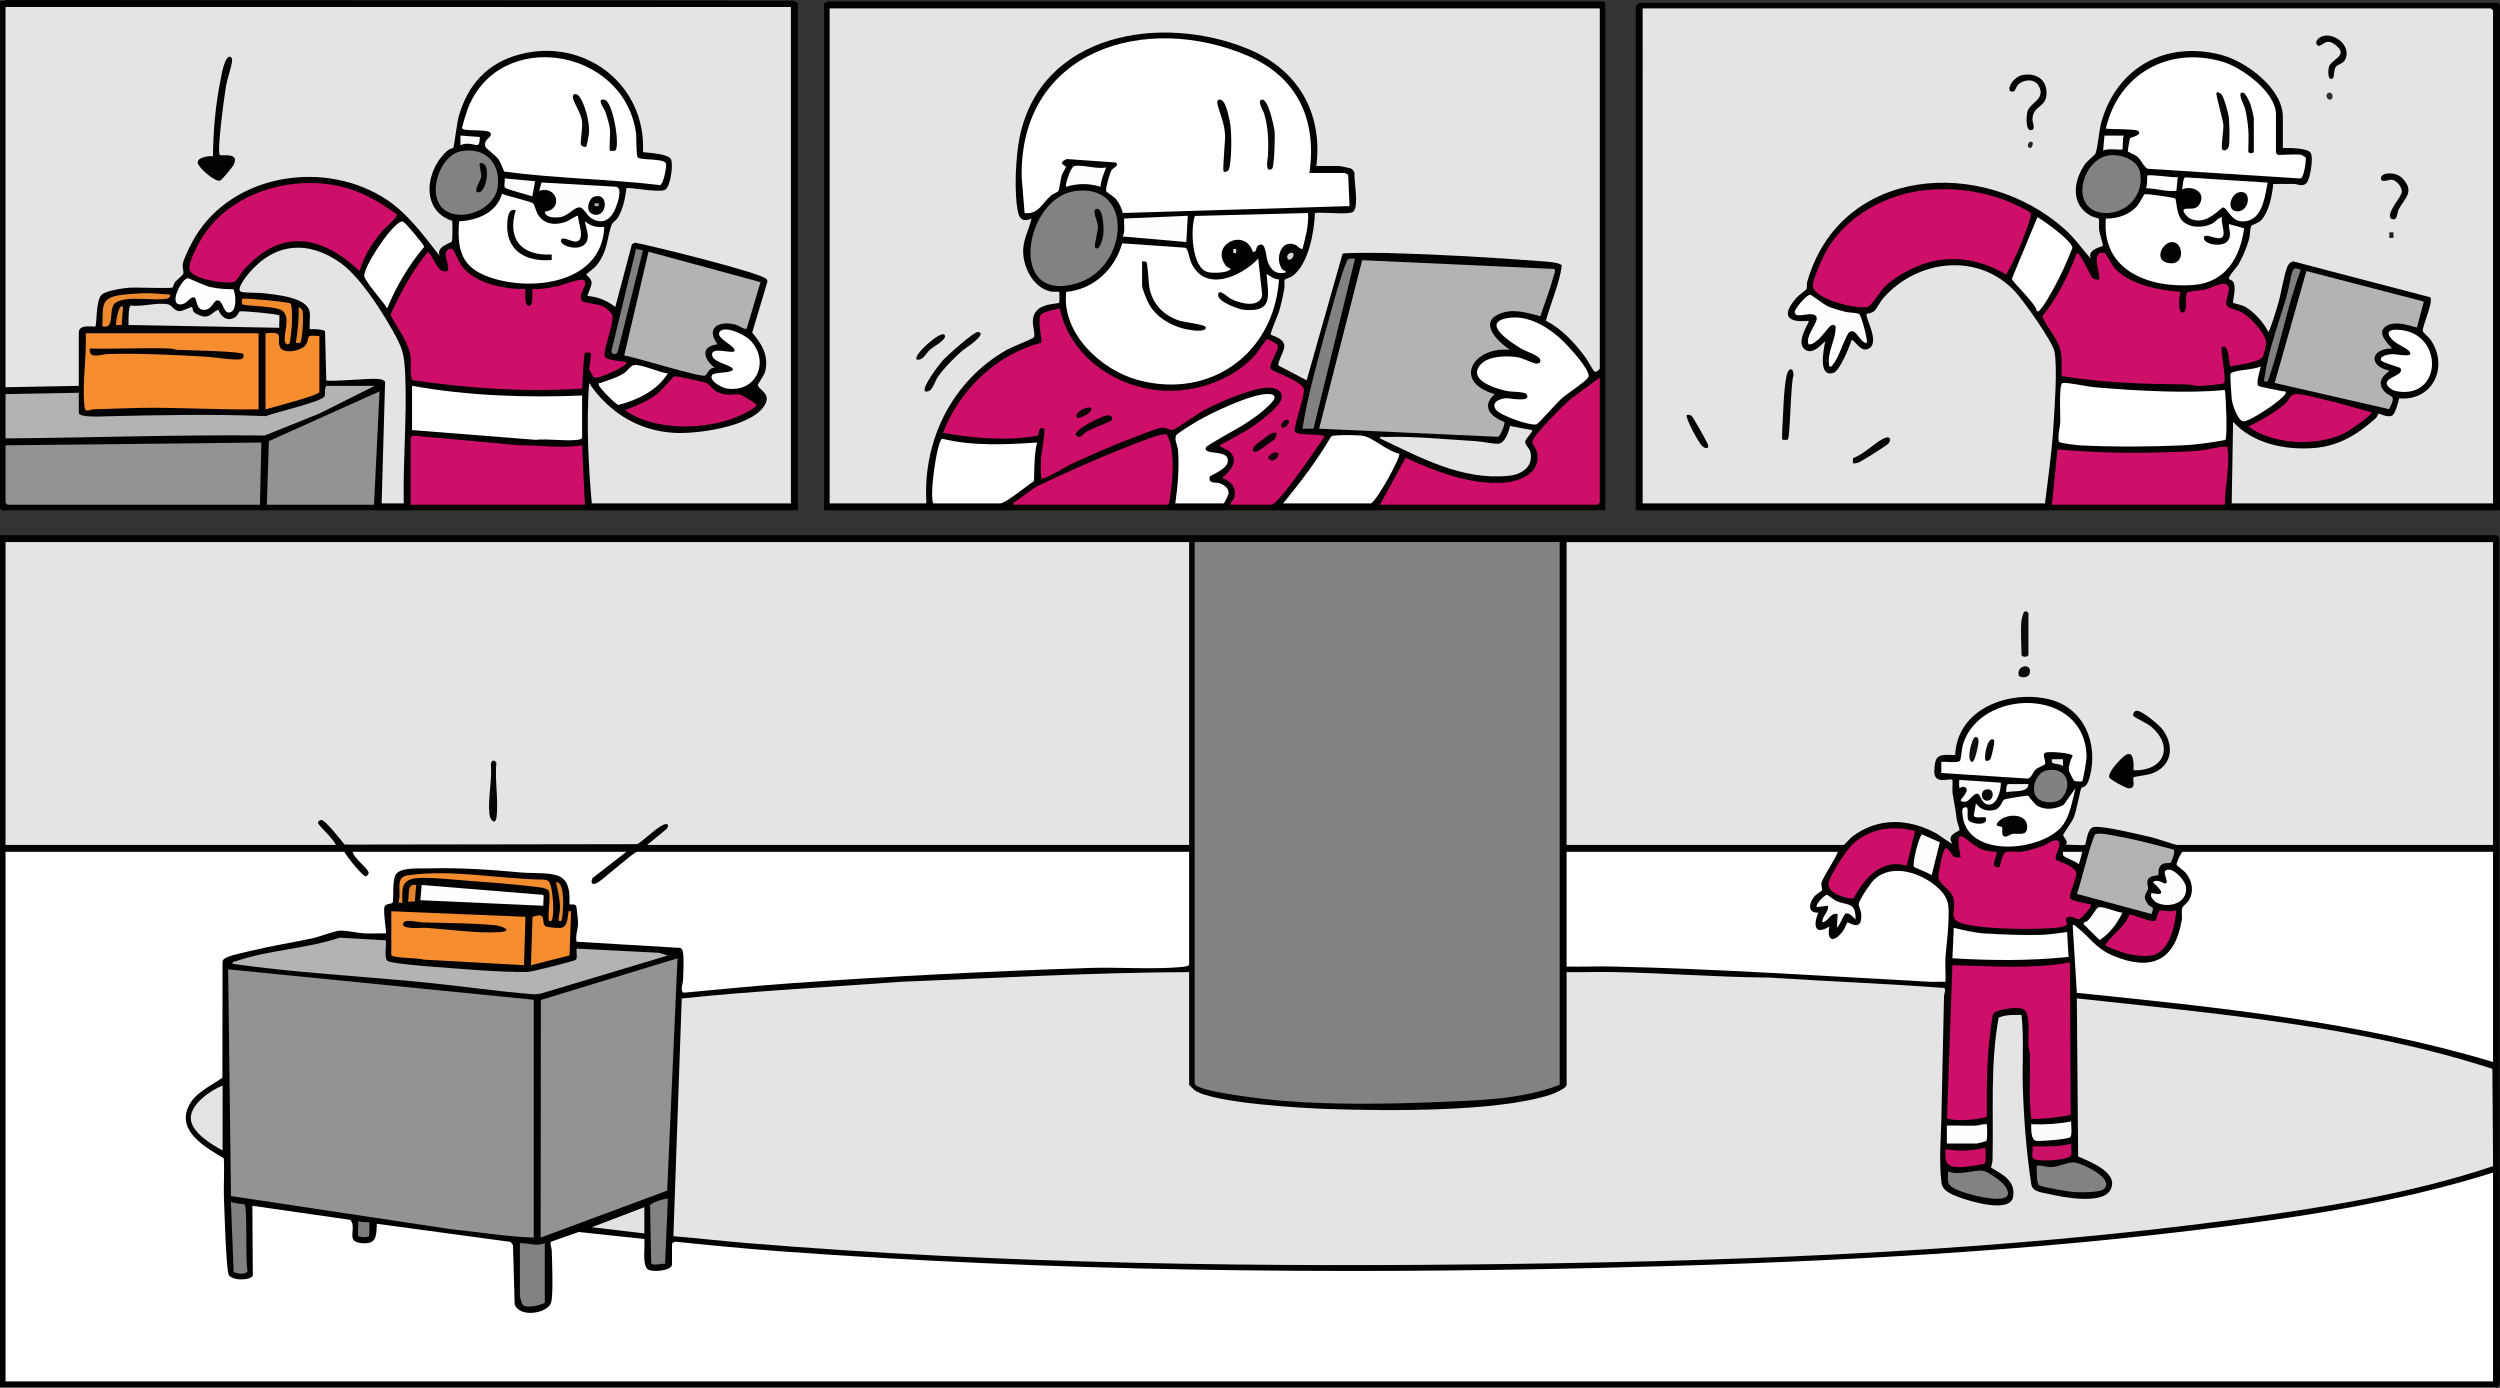 <?xml version="1.0" encoding="UTF-8"?>
<svg id="Layer_1" data-name="Layer 1" xmlns="http://www.w3.org/2000/svg" viewBox="0 0 3616.09 2007.36">
  <rect x="0" y="0" width="3616.09" height="2007.36" fill="#333333" stroke="none"/>
  <defs>
    <style>
      .cls-1 {
        fill: #070707;
      }

      .cls-2 {
        fill: #e0e0e0;
      }

      .cls-3 {
        fill: #f58d2e;
      }

      .cls-4 {
        fill: #050505;
      }

      .cls-5 {
        fill: #010101;
      }

      .cls-6 {
        fill: #cd0f68;
      }

      .cls-7 {
        fill: #ce0f69;
      }

      .cls-8 {
        fill: #7c7c7c;
      }

      .cls-9 {
        fill: #232323;
      }

      .cls-10 {
        fill: #939393;
      }

      .cls-11 {
        fill: #e3e3e3;
      }

      .cls-12 {
        fill: #f38c2e;
      }

      .cls-13 {
        fill: #b5b5b5;
      }

      .cls-14 {
        fill: #828282;
      }

      .cls-15 {
        fill: #f68d2e;
      }

      .cls-16 {
        fill: #e2e2e2;
      }

      .cls-17 {
        fill: #030303;
      }

      .cls-18 {
        fill: #e4e4e4;
      }

      .cls-19 {
        fill: #f6f6f6;
      }

      .cls-20 {
        fill: #ebebeb;
      }

      .cls-21 {
        fill: #f4f4f4;
      }

      .cls-22 {
        fill: #0a0306;
      }

      .cls-23 {
        fill: #ea882f;
      }

      .cls-24 {
        fill: #e2832d;
      }

      .cls-25 {
        fill: #040302;
      }

      .cls-26 {
        fill: #1e1e1e;
      }

      .cls-27 {
        fill: #ed892e;
      }

      .cls-28 {
        fill: #090205;
      }

      .cls-29 {
        fill: #f28b2e;
      }

      .cls-30 {
        fill: #303030;
      }

      .cls-31 {
        fill: #e1832d;
      }

      .cls-32 {
        fill: #060606;
      }

      .cls-33 {
        fill: #020202;
      }

      .cls-34 {
        fill: #0b0b0b;
      }

      .cls-35 {
        fill: #fff;
      }

      .cls-36 {
        fill: #16050d;
      }

      .cls-37 {
        fill: #040404;
      }

      .cls-38 {
        fill: #fafafa;
      }

      .cls-39 {
        fill: #080808;
      }

      .cls-40 {
        fill: #818181;
      }

      .cls-41 {
        fill: #101010;
      }

      .cls-42 {
        fill: #cb1068;
      }

      .cls-43 {
        fill: #f7f7f7;
      }

      .cls-44 {
        fill: #fefefe;
      }

      .cls-45 {
        fill: #0c0c0c;
      }

      .cls-46 {
        fill: #d5d5d5;
      }

      .cls-47 {
        fill: #10040a;
      }

      .cls-48 {
        fill: #020201;
      }

      .cls-49 {
        fill: #b3b3b3;
      }

      .cls-50 {
        fill: #7f7f7f;
      }

      .cls-51 {
        fill: #fbfbfb;
      }

      .cls-52 {
        fill: #fcfcfc;
      }

      .cls-53 {
        fill: #e5852e;
      }

      .cls-54 {
        fill: #070204;
      }

      .cls-55 {
        fill: #090909;
      }

      .cls-56 {
        fill: #fdfdfd;
      }
    </style>
  </defs>
  <path class="cls-5" d="M0,2006.1V774.1h3611c.35,0,3.53,3.08,3.97,4.03l1.12,1217.06c-.03,3.65-.65,8.29-3.12,11.07-2.28,2.56-3.29-.17-3.97-.17H0Z"/>
  <path class="cls-5" d="M1154,738.1H3c-.21,0-3-2.79-3-3V2.1L10.9,0l1137.19,1c1.51.49,5.9,3.22,5.9,4.1v733Z"/>
  <path class="cls-5" d="M2322,738.1h-1130V4.1c1.96.65,4.34-2,5-2h1122c.21,0,3,2.79,3,3v733Z"/>
  <path class="cls-5" d="M3616,738.1h-1250V9.1c0-.35,4.65-5,5-5h1242c.21,0,3,2.79,3,3v731Z"/>
  <path class="cls-35" d="M498,1232.1c2.81,5.85,26.79,35.92,31.03,35.51,1.59-.16,4.71-3.37,4.17-5.61-1.61-6.77-21.71-20.99-23.2-29.89h396l-48.98,38.02c-3.77,8.75.82,10.58,8.09,6.09,7.98-4.93,52.33-44.1,55.89-44.1h799v163c0,2.19-4.88,2.87-6.9,3.1-39.76,4.67-94.48.44-136.18,1.82-143.58,4.72-288.14,11.96-431.9,22.1-51.95,3.67-104.02,8.87-155.86,13.74-6.26-1.51-1.23-13.9-1.08-18.68.35-10.66,1.29-28.26,0-38.18-.44-3.41-.75-6.07-4.08-7.92l-150.02-8.98c-1.97-9.01,2.19-18.91,2.18-27.01,0-2.59-2.04-22.61-2.42-23.74-1.64-4.91-8.76-2.46-9.68-3.33-1.81-1.71,4.55-30.96-14.63-40.37-12.54-6.15-40.33-4.29-54.42-5.59-46.01-4.24-90.23-7.32-136.04-6-11.57.33-38.48-1.85-45.96,8.04-6.38,8.43-3.04,38.32-5.28,41.72-1.05,1.6-9.91.95-11.47,5.54-2.57,7.59,3.34,37.11,1.74,38.73-10.28-.36-20.7.48-30.99-.03-10-.5-26.54-4.53-35.78-3.92-8.26.55-28.66,8.68-39.21,10.96-29.24,6.32-58.99,10.86-88.05,17.95-8.54,2.09-32.94,6.96-38.8,11.2-2.64,1.91-3.46,3.41-3.28,6.72l-.21,165.79c-17.57,12.76-41.44,22.19-50.08,43.92-14.06,35.38,27.12,57.56,52.08,72.72,1.22,19.2-.47,38.56.24,57.76,1.07,28.88,2.02,61.12,4.1,89.9.31,4.22,1.47,16.53,2.36,19.64,2.93,10.15,32.61,10.06,35.29,2.05l-.64-100.7,141.64,20.36c10.35,11.54-7.16,30.88,14.54,33.48,23.25,2.78,23.14-8.53,23.82-27.84l193.7,26.3,3.28,4.72,2.41,85.59c7.57,20.13,47.86,12.93,52.69-2.48,3.43-10.95,1.39-60.35.99-75.18-.11-4.22-3.08-9.96-1.24-12.93l40.2-14.09,94.95,10.1c1.19,10.52-3.34,36.12,4.5,43.48,5.75,5.4,35.49,2.52,35.49-6.48v-30c0-1,3.3-3.29,4.98-3.06,51.22,5.25,102.68,10.3,154.04,14.04,392.03,28.56,786.86,33.28,1179.9,23.94,286.8-6.82,574.66-19.92,859.83-54.17,146.09-17.54,294.99-39.56,435.25-83.75v302H8v-766h490Z"/>
  <path class="cls-18" d="M1720,1406.1v163c0,.57,6.65,6.83,8.13,7.87,26.74,18.8,157.37,26.06,194.78,27.22,84.61,2.63,241.28,4.49,319.53-20.66,4.88-1.57,23.56-9.25,23.56-14.44v-163c22.32.4,44.75-.5,67.08-.08,75.1,1.41,150.72,7.4,226,8,84.16,5.47,168.78,8.69,253.01,15.01,3.21,2.91-.09,7.44-.19,11.99-1.27,58.78-2.48,117.29-3.82,176.17-.72,31.48-3.58,61.86.16,93.72,1.43,12.17,15.88,17.2,26.72,21.24,15.43,5.75,73.05,23.16,76.92-1.16,3.7-23.28-15.29-32.13-32.02-42.19.72-3.91,2.15-7.55,2.24-11.62,1.55-68.62-3.5-137.31,8.76-205.22,10.46-4.49,22.05-4.01,33.15-3.87,3.76,34.89.75,70.06,1.91,105.09,1.55,46.89,5.17,93.74,12.21,139.79,1.76,11.51,16.27,11.87,25.85,14.15,20.3,4.83,76.48,15.44,88.42-5.61,14.08-24.83-29.65-41.39-46.49-48.73l-1.9-228.69c201.42,22.17,407.95,39.33,601.07,101.92l1.01,140.76c-119.61,40.11-248.17,60.34-373.37,77.04-340.8,45.44-688.37,59.27-1031.8,64.2-373.28,5.36-748.1.64-1119.9-29.93-35.66-2.93-71.36-7.04-107-10l12.09-343.88c105.96-11,212.67-16.33,318.81-24.18,138.23-5.43,276.3-13.4,415.08-13.92Z"/>
  <path class="cls-18" d="M1720,784.1v438h-784l28.1-22.9c2-2.93,4.37-7.5-1.15-7.18-8.58.51-32,23.77-41.03,29l-423.51.65c-4.69-6.04-28.07-35.62-33.4-35.64-2.65,0-5.62,2.35-5.01,5.05,8.31,10.59,19.38,19.37,25.99,31.03H8v-438h1712Z"/>
  <path class="cls-18" d="M3606,784.1v438h-457c-3.27,0-29.68-9.41-36.97-11.03-15.32-3.4-73.62-17.94-84.64-14.58-8.6,2.62-9.62,23.7-11.58,25.4-1.76,1.52-23.15-.68-27.81.19,4.87-5.98-4.39-11.19-3.78-14.69.25-1.44,12.54-18.22,15.31-24.77,3.71-8.78,9.58-40.4,10.75-42.25,2.2-3.47,7.71,1.1,12.4-16.6,12.95-48.87-8.74-101.35-60.61-112.74-57.73-12.68-131.09,14.39-134.06,81.08-23.01-.76-29.44-1.52-30.15,22.97-.62,21.4,22.74,9.59,26.15,13.01.66.66-.34,14.9.21,18.79,1.92,13.48,4.44,23.04,5.99,38.01.47,4.56,4.45,12.79,3.94,15.99-.26,1.64-19.92,6.42-10.16,19.21-1.25,1.22-19.39-12.53-22.66-14.32-40.39-22.15-84.69-23.92-122.29,4.38-2.49,1.88-11.2,11.96-12.04,11.96h-401v-438h1340Z"/>
  <path class="cls-14" d="M2256,784.1v785c-55.21,21.63-119.94,22.62-178.98,25.02-74.1,3.02-149.84,4.04-224-2.04-13.66-1.12-125.02-12.66-125.02-24.98v-783h528Z"/>
  <path class="cls-10" d="M772.01,1446.09v344.02c-40.5-1.52-80.48-8.15-120.73-12.29l-317.18-47.81-4.1-327.91,442.01,44Z"/>
  <path class="cls-35" d="M3606,1232.1v304c-195.15-58.69-399.6-79.28-601.98-100.02l-6.01-97.97c3.47-.9,4,1.44,6,2.98,19.17,14.71,27.17,30.8,52.63,41.37,54.85,22.79,89.13,7.49,99.15-51.57.95-5.6-.91-12.21.62-17.38.98-3.32,6.85-6.9,9.26-10.74,8.35-13.33,5.31-29.21-4.65-40.68-2.6-2.99-12.47-10.03-12.75-11.19-.63-2.57,6.9-18.8,8.74-18.8h449Z"/>
  <path class="cls-35" d="M2658,1232.1c1.86,1.65-21.51,37.49-23.17,43.99-1.28,4.99,1.6,9.84.3,12-.92,1.53-8.16,5.31-11.12,9.02-7.61,9.52-9.81,23.71,6.01,23-7.53,18.03-5.22,33.51,15.97,19.99-3.93,22.58,7.23,23.27,19.67,6.65,2.6-3.47,5.83-12.21,6.38-12.66,1.32-1.06,22.63,16.04,19.98-13-.42-4.61-4-10.89-3.54-13.67,1.07-6.46,17.01-30.15,22.54-35.31,26.24-24.49,69.87-9.04,93.03,12.94,17.68,16.78,14.64,29.09,14.04,52.13-.41,15.7-3.43,34.04-4.16,49.83-.51,10.97.54,22.13.09,33.09-7.62-.27-15.35.38-22.99-.03-152.72-8.27-305.1-18.55-457.94-22.06-22.33-.51-44.77.55-67.08.08v-166h392Z"/>
  <polygon class="cls-10" points="979.99 1386.11 965.04 1722.13 782.01 1790.09 782.28 1446.38 979.99 1386.11"/>
  <path class="cls-7" d="M2993.99,1392.11l1.14,220.12c-1.78,2.5-55.12,7.93-57.14,5.88-3.61-30.9-.94-62.04-1.91-93.09-.15-4.73-1.94-9.1-2.16-13.84-.56-11.93,3.55-44.59-6.78-51.22-6.95-4.45-42.06-.44-44.68,7.59-8.47,49.04-9.16,98.56-8.73,148.26-18.73,3.81-38.72,6.66-57.51,2.09l7.78-221.82c56.52,1.36,113.86,5.9,170-3.98Z"/>
  <path class="cls-7" d="M2888.01,1232.11c.92,5.35-4.99,14.35-3.85,18.74.77,2.99,6.09,4.43,7.81,3.24,1.48-1.02,3.56-19.69,9.36-21.67,5.22-1.78,15.27.4,21.64-.36,11.3-1.35,22.37-5.15,33-9,6.08-2.2,15.41-10.54,20.78-6.82,7.72,5.35-7.03,21.2-2.5,27.62,1.02,1.45,27.51,8.64,29,19.17.88,6.2-10.79,30.01-9.08,35.82,1.36,4.59,24.35,8.03,29.84,9.27,2.78,3.29-12.99,19.56-16.06,21.09-3.99,1.99-9.52-5.19-16.64-2.88-6.27,2.04-1.07,7.93-1.54,10.62-.55,3.16-13.25,4.79-16.8,5.11-31.2,2.82-97.26,2.01-127.37-4.56-32.73-7.15-13.9-17.21-20.51-39.49-2.96-9.99-19.71-19.98-21.06-26.97-1.19-6.21,5.45-37.7,8.96-42.96s11.14,9.87,13.03,11c3,1.8,6.72.95,9.98,1-11.25-55.79,8.99-19.69,30.57-11.55,6.41,2.42,14.59,3.34,21.45,3.57Z"/>
  <path class="cls-49" d="M558.01,1360.09c1.15,7.28-2.43,23.98,1.79,29.21,3.48,4.32,53.75,8.07,63.22,8.78,42.7,3.17,98.45,8.35,140.2,7.82,5.34-.07,66.67-15.49,69.59-17.58s.4-12.38,1.18-16.23l118.98,6.03,13.02,3.95-183.88,55.11-9.11,1.07c-56.18-4.35-111.98-12.83-168.01-18.15-89.69-8.52-179.82-13.39-268.99-26.03.63-3.68,4.11-3.36,6.73-4.25,46.36-15.81,101.47-17.63,148.48-33.51l66.8,3.76Z"/>
  <path class="cls-35" d="M3011.81,1129.89c-1.15.98-10.03.53-11.9-.71-.62-.41-6.62-12.32-6.92-13.25-1.95-6.09,1.99-17.27,5.03-22.79-.7-3.84-35.58-7.06-40.11-4.14s2.48,12.62-.2,16.81c-.42.65-10.29,4.37-13.51,7.48-4.08,3.95-5.73,11.94-11.25,12.9l-124.96-8.08v-16.02c5.65-.94,24.39,2.16,27.13-1.87,1.25-1.84,2.51-17.28,3.87-22.13,23.18-82.92,178.19-85.92,179.08,17.11.03,3.95-4.92,33.55-6.27,34.69Z"/>
  <path class="cls-15" d="M566,1318.1l194.01,7.99-2.01,70.02-144.98-8.03c-5.83-2.72-47.02-1.98-47.02-6.98v-63Z"/>
  <path class="cls-49" d="M3139.68,1247.79c-2.21,1.44-8.71-.82-13.62,3.37-5.53,4.72-3.28,13.86-4.19,14.81-.62.66-13.31-.23-15.54,7.53-1.36,4.75,1.12,8.46.77,11.66-.72,6.44-10.08,9.83-.08,22.95,4.28,5.62,10.44,1.79,4.85,13.91l-107.75-29.06c4.18-10.1,22.36-84.96,27.15-86.58,6.95-2.35,28.56,2.75,37.15,4.3,24.97,4.5,49.62,11.67,74.22,17.78,6.12,0-2.05,18.74-2.95,19.33Z"/>
  <path class="cls-7" d="M2770.01,1202.11l-12.03,50c-37.41-10.47-61.31,18.35-77.32,47.78-12.82-.93-40.76-8.35-35.11-25.23,4.21-12.58,23.83-43.28,33.36-52.66,24.12-23.74,59.33-28.66,91.1-19.9Z"/>
  <path class="cls-35" d="M3001.99,1140.11c-3.84,16.04-7.75,38.09-17.12,51.86-27.29,40.1-144.64,52.62-146.44-17.49-.07-2.68-.57-5.03,2.59-6.36,9.43-3.95,1.83,14.08,6.92,19.05s29.11,8.22,24.07-5.06c-4.38-.59-14.53,1.74-17.14-1.95l3.15-18.06c6.35,8.14,14.11,11.55,24.85,9.88,11.94-1.85,11.93-13.53,16.71-15.81,1.58-.75,31.88-5.69,33.56-5.41,1.26.21,9.28,12.41,14.13,15.06,11.94,6.55,26.19,4.39,37.75-1.71l16.97-24.01Z"/>
  <path class="cls-35" d="M2989.99,1348.1l2.02,36.01c-55.54,5.8-112.31,5.41-167.99,1.97l1.99-43.97c14.72,3.3,29.74,7.14,44.91,8.08,24.66,1.53,57.65,2.78,82.17,2,11.29-.36,25.49-2.69,36.9-4.08Z"/>
  <path class="cls-7" d="M3147.99,1316.11c-1.68,22.04-10.22,62.82-36.94,66.04-23,2.77-44.59-4.8-65.04-14.07-.82-3.03.8-3.31,1.97-5,8.47-12.29,26.24-23.59,31.97-40.08,2.91-1.72,29.45,10.93,36.72,9.24,3.01-.7,4.55-13.43,7.22-15.27,1-.69,19.27,3.24,24.1-.85Z"/>
  <path class="cls-44" d="M785.72,1294.38c1.58,2.56-.48,11.86.29,15.73l-178.01-8.02,1.99-22,175.73,14.29Z"/>
  <path class="cls-14" d="M3043.51,1719.63c-5.71,5.7-35.72,5.19-44.59,4.55-7.06-.51-45.78-7.17-49.71-9.86-3.49-2.39-3.38-23.23-3.22-28.22,7.16-.94,13.8,2.22,20.89,2.07,10.98-.23,25.8-8.23,34.6-6.73,10.76,1.83,57.31,22.95,42.02,38.2Z"/>
  <path class="cls-14" d="M788,1798.1v86c0,1.74-27.62,10.92-32.97,1.97-.33-.55-3.03-10.4-3.03-10.97v-77c11.97-.39,24.34,5.3,36,0Z"/>
  <path class="cls-3" d="M825.99,1318.11l-2.18,63.8-55.79,14.18,2.21-69.78c22.45-8.33,11.47,8.19,18.92,13.63,1.87,1.37,18.82,2.56,21.73,2.19,10.05-1.26,9.97-14.07,11.18-21.04.58-3.34-1.22-3.42,3.93-3Z"/>
  <path class="cls-11" d="M322,1570.1v94c-15.89-8.48-46.05-26.67-46.04-47s28.89-40.25,46.04-47Z"/>
  <path class="cls-14" d="M2818.01,1694.11c13.67,7.48,40.44-3.29,51.4-.47,6.76,1.74,25.32,14.63,29.62,20.43,25.84,34.8-49.05,14.63-63,9-17.28-6.97-20.19-8.63-18.02-28.96Z"/>
  <path class="cls-12" d="M794,1289.1c-1.49-5.34-18.99-6.28-25.01-6.99-29.49-3.48-60.38-5.89-90.01-7.99-20.93-1.48-56.62-5.65-75.96-3.98-23.4,2.02-21.41,16.36-21.03,35.97l-6.02-1.04c6.3-12.89-6.09-35.97,13.14-38.86,63.06-9.49,134.15,5.43,197.78,6.08,2.75.47,5.43.73,7.25,3.18,5.55,7.49,7.98,45.73,4.39,54.14-1.23,2.88-.51,2.99-4.52,2.48-2.04-11.37,2.76-33.12,0-43Z"/>
  <path class="cls-14" d="M965.99,1734.11l-3.99,93.99c-3.76-1.1-18.86,3.8-20.09-1.33l-1.64-83.4c1.21-3.51,23.78-11.1,25.72-9.26Z"/>
  <path class="cls-40" d="M353.89,1742.2c4.17,4.59.78,81.87,4.11,94.91.69,8.11-19.23,5.32-20.08,1.66l-3.9-100.67c3.03,2.64,19.19,3.35,19.87,4.1Z"/>
  <path class="cls-40" d="M2959.42,1114.52c26.9-6.16,39.55,16.89,24.3,38.29-6.94,9.73-27.13,9.82-35.84,2.4-12.65-10.77-3.08-37.35,11.54-40.69Z"/>
  <path class="cls-56" d="M3112.01,1292.11c1.42-1.45,29.61,8.91,1.99-15.99,6.43-5.53,15.89,1.99,17.01,1.93,9.43-.51-6.87-18.07,4.04-20.01,10.33-1.83,26.01,15.93,26.92,25.25,2.27,23.32-24.94,30.82-42.5,22.34-4.09-1.97-10.74-10.16-7.46-13.52Z"/>
  <polygon class="cls-16" points="932 1746.1 932 1784.1 855.98 1775.1 932 1746.1"/>
  <path class="cls-56" d="M2816,1654.1v-26.01c13.63-.43,27.43.59,41.08.09,4.75-.17,9.16-2.11,13.9-2.16,4.24-.04,2.57-.08,3.03,3.01.51,3.43.56,19.11-.88,21.2-.46.67-13.13,3.86-14.14,3.86h-43Z"/>
  <path class="cls-44" d="M3069.99,1320.12c-7.64,15.51-18.28,30.19-33.02,39.62l-22.94-22.7-.03-2.9c9.03.06,16.45-20.25,21.34-21.83,5.78-1.87,27.14,7.44,34.64,7.81Z"/>
  <path class="cls-44" d="M2805.85,1218.28l-11.88,47.81c-3.27-3.38-24.89-11.1-25.64-12.31-2.64-4.25,7.21-44.19,11.62-46.84l25.9,11.34Z"/>
  <path class="cls-52" d="M2995.99,1622.1c-.87,5.51,2.17,19.93-1.95,23.04-3.53,2.66-43.51,6.07-49.07,4.98-7.68-1.5-6.87-17.23-6.98-24.03,19.59.9,38.8-.4,58-3.99Z"/>
  <path class="cls-6" d="M2871.99,1660.11c-.84,5.28,2.09,20.28-1.9,23.08-2.01,1.41-30.62,5.09-35.08,5.1-20.35.05-22.02-7.01-21-26.18,19.34,3.59,38.95,2.4,57.98-1.99Z"/>
  <path class="cls-52" d="M2894.01,1132.1c.78,10.31-5.56,33.65-18.55,31.68-9.43-1.43-10.81-14.42-14.7-15.57-5.74-1.7-10.51,9.04-16.64,11.03-2.91.95-8.24.67-8.08-2.14.06-1.12,15.86-15.87,4.72-18.91-5.45-1.49-7.9,8.91-6.74-10.08l59.99,3.99Z"/>
  <path class="cls-51" d="M2683.98,1330.1c-19-20.51-15.3-1.42-26.99,11.99l1-19.99c-10.78-2.54-12.65,10.52-21.98,11.99-.83-9.35,9.52-14.74,7.98-23.98l-15.98,1.98c-3.15-3.33,11.39-18.24,14.62-17.73,1.92.3,9.47,7.01,13.38,8.73,16.94,7.48,28.22.75,27.97,27.01Z"/>
  <path class="cls-42" d="M2995.99,1654.11c-.81,4.04,1.78,16.14-1.17,18.22-8.75,6.16-35.06,6.79-45.83,5.78-14.33-1.35-7.81-8.1-8.99-20.01,18.85.06,37.7,1.17,56-3.98Z"/>
  <path class="cls-8" d="M534.01,1768.09c.72.67.24,18.88-.29,19.71-1.66,2.61-14.07,1.7-15.49.07s.57-17.73-.21-21.76c3.11,2.13,15.41,1.43,16,1.98Z"/>
  <path class="cls-19" d="M3012,1232.1l-5.02,18.02c-5.24-4.55-17.41-8.48-21.75-11.87-2.33-1.82-1.01-3.81-1.23-6.15h28Z"/>
  <path class="cls-21" d="M2934,1134.1c-.08,13.53-21.95,8.86-31.99,11.99-.55-2.65-.09-11.99,2.99-11.99h29Z"/>
  <path class="cls-24" d="M811.99,1332.11c-3.56.13-4.25,1-4-2.99.38-6.16,2.35-10.65,2.02-17.98-.49-10.79-3.04-24.52-6-35.02,15.65-1.88,9.9,53.63,7.99,55.99Z"/>
  <path class="cls-31" d="M601.99,1280.11l-1.98,24-10.01-.02c2.75-9.57-2.35-26.87,12-23.98Z"/>
  <path class="cls-20" d="M2984.01,1098.09l-.03,10.01c-6.67-5.13-18.55-.48-15.99-9.99l16.02-.02Z"/>
  <path class="cls-18" d="M1144,10.1v718h-288c-5.3-57.77-7.71-115.99-3.98-174,28.89,42.35,70.91,68.93,123,71.98,33.33,1.95,109.57-8.51,129.83-38.11,12.71-18.56-7.34-23.43-8.73-31.14-.21-1.15,9.67-14.19,10.99-20.62,4.68-22.88-5.22-38.48-19.08-55.06l22.04-74.04c0-1.14-.4-2.1-.98-3.04-5.76-9.25-167.73-48.79-190.15-53.06l-4.87,2.07-24.1,91.02c-11.65-9.27-25.01-14.82-39.98-16.01-.83-.93,5.91-14.47,5.75-19.07-.21-6.07-7.73-11.19-7.71-11.91.02-.99,11.6-9.16,14.79-13.18,16.45-20.67,14.34-36.84,21.64-58.36,1.34-3.94,6.74-6.68,9.2-10.8,7.67-12.86,10.63-27.84,12.41-42.58,2.14-2.03,45.34,6.74,55.44,2.58,8.28-3.41,12.54-36.25,9.15-44.21s-32.11-9.58-40.66-10.47c5-97.76-84.49-166.27-178.45-141.41-46.77,12.37-75.18,44.13-88.1,89.9-2.4,8.52-6.58,43.27-7.78,45.23-.45.73-5.51,1.63-7.59,3.36-32.27,26.81-41.15,86.82,5.99,102.25.6,2.5.38,27.41-.34,29.44-1.2,3.41-23.29,6.76-17.77,21.25-24.56-31.29-48.55-64.74-83.37-85.61-91.62-54.9-224.94-29.99-275.65,67.57-3.2,6.15-11.71,23.65-12.55,29.56-.76,5.35,1.75,11.73.65,14.44-.88,2.16-9.37,8.99-12,12.15-1.74,2.09-2.6,7.09-3.37,7.58-2.87,1.83-53.22-.35-62.67.34-8.91.66-34.76,4.42-40.4,10.59-8.1,8.84-6.51,43.14-8.64,45.37-1.53,1.61-23.99-4.57-23.99,9.01v77l-106,2V10.1h1136Z"/>
  <path class="cls-7" d="M760.01,418.09c.42,5.83-2.72,27.07,6.99,24.04,4.03-1.26,2.94-19.84,2.99-24.04,12.87.54,25.85-1.76,38.38-4.62,7.36-1.68,33.72-12.82,37.37-7.1,4.55,7.13-10.99,20.13-3.92,28.93,2.45,3.06,23.54,4,31.6,8.39,3.14,1.71,11.29,8.75,12.22,11.85,3.31,11.07-14.49,53.02-10.74,60.53,2.76,5.53,24.39,5.69,31.11,8.05,3.87,3.81-38.04,24.14-46.68,22.12-.66-.15-6.77-10.86-6.94-11.6-.76-3.49,3.99-22.29,1.61-24.55-.29-.27-7.49-.18-7.85.15-2.04,1.86-3.58,44.95-4.13,51.87-81.94,5.21-164.62-.24-245.73-12.29-4.03-10.61-1.26-21.9-2.32-32.68-2.19-22.26-19.61-42.29-29.27-62.02,15.08-31.94,31.63-63.7,54.3-90.98,6.52,5.57,13.08,25.1,20.43,27.54,17.03,5.64,4.25-15.98,5.17-24.33.57-5.13,4.96-8.85,10.17-7.08,1.58.54,9.24,19.62,13.28,24.78,19.86,25.38,61.33,33.36,91.96,33.04Z"/>
  <path class="cls-35" d="M922.5,227.6c4.05,4.71,36.06.99,40.63,8.5,1.81,2.97-3.4,30.57-8.31,31.66-74.92-8.88-150.69-9.56-225.54-19.56-2.88-5.93-4.56-12.43-8.41-17.97-3.35-4.82-18.06-15.85-18.62-17.47-4.15-12.2,11.96-14.3,6.86-20.77-4.71-5.98-39.81-1.04-40.78-6.82-.25-1.48,6.76-23.97,8.15-27.59,45.14-117.68,224.93-89.16,243.31,33.73,1.1,7.34.08,33.23,2.7,36.29Z"/>
  <path class="cls-10" d="M8,644.1l370.01-4.01-2.01,90.01H11c-.21,0-3-2.79-3-3v-83Z"/>
  <path class="cls-18" d="M584,728.1h-32l5.02-176.02c-3.22-3.6-7.49-3.67-11.93-4.07-10.41-.93-70.49,4.71-73.1,2.11l-1.87-70.78c-.87-3.19-18.68-3.61-22.13-3.22-.72-7.91,1.11-17.22-.1-24.9-3.43-21.6-49.57-24.96-66.91-27.1-8.56-1.05-24.38-.24-31.66-1.92-9.63-2.23,7.87-23.64,10.74-27.04,37.38-44.37,86.06-48.01,132.6-14.72,27.83,19.91,57.89,66.86,74.94,97.06,14.22,25.2,17.19,33.79,18.5,63.5,2.75,62.28-3.37,124.84-2.1,187.1Z"/>
  <path class="cls-15" d="M374,482.1v110c-57.73.97-115.32-3.13-173.08-2.08-20.99.38-42.74,1.44-64,1.99-9.89.26-13.83,7.2-15.02-6.81-2.84-33.68,3.59-69.31,2.09-103.11h250.01Z"/>
  <path class="cls-7" d="M573.99,310.14c2.19,3.17-17.82,20.16-21.02,23.93-14.38,16.99-26.64,36.45-33,58.02-28.85-27.67-68.25-51.48-109.57-40.59-23.89,6.3-42.36,21.64-58.45,39.55-3.65,4.06-9.44,15.48-13.33,16.67-11.92,3.64-60.33-4.04-64.27-17.03-3.03-10,12.26-37.94,18.04-47.2,39.86-63.93,126.08-89.89,197.63-74.41,31.86,6.89,58.02,22.25,83.97,41.06Z"/>
  <path class="cls-7" d="M594,730.1v-97.06s2.99-2.97,2.99-2.97l154.03,14.01c30.4-.36,60.67,5.08,90.98.01l4,86.01h-252Z"/>
  <path class="cls-49" d="M1100,408.12l-19.91,67.14c-2.97,2.09-11.83-4.61-16.46-5.79-24.05-6.09-43.66,4.82-25.63,28.61-25.65,2.65-20.19,21.95-4,34-8.23-1.07-10.86,9.11-14.02,11.12-5.33,3.4-102.43-27.12-117.13-28.96l35.17-150.15,161.98,44.03Z"/>
  <polygon class="cls-10" points="386 730.1 388.92 638.01 548.98 566.08 541 730.1 386 730.1"/>
  <path class="cls-49" d="M542,558.1l-80.65,40.35-78.53,31.47c-125.16-1.35-249.75,3.25-374.83,4.17v-64l106-2v29c0,7.15,32.29,5.25,39.08,5.08,77.14-1.85,154.59-3.45,231.75-.25,11.69-5.42,82.25-20.77,84.86-29.14.93-3-.83-14.69,3.31-14.69h69Z"/>
  <path class="cls-35" d="M771.52,294.59c1.62,1.89,4.15,12.63,7.62,17.37,9.82,13.45,25.54,14.08,40.24,8.5,3.03-1.15,15.56-9.48,16.62-8.36-.08,9.32,11.65,35.85-3.25,37.41-4.98.52-18.08-7.24-20.73-3.4-5.9,8.53,26.48,19.73,35.77,4.77,5.87-9.44-.62-21.07-1.76-30.78,8.61,6.97,16.82,9.34,27.99,8-2.95,81.82-104.55,94.32-165.93,72.92-40.88-14.26-47.21-39.88-44.06-80.9,26.28-1.3,54.44-12.38,62.06-40,6.98,3.69,42.49,11.04,45.44,14.48Z"/>
  <path class="cls-35" d="M842,572.1v61c0,2.19-4.88,2.87-6.9,3.1-18.54,2.18-41.13-1.88-60.18-.02l-178.92-14.08v-64c80.75,14.46,164.06,17.33,246,14Z"/>
  <path class="cls-7" d="M1023.42,554.7c3.24,1.91,7.67,9.29,14.55,12.43,14.62,6.69,22.32,1.87,32.75,3.52,1.35.21,22.96,13.13,23.28,14.47.85,3.56-9.25,8.43-11.96,10.01-46.95,27.34-132.98,31.24-178.03-2.05,16.16-5.81,32.83-12.75,46.65-23.33,5.63-4.32,23.02-24.85,24.7-25.41,2.74-.92,44.84,8.46,48.06,10.36Z"/>
  <path class="cls-15" d="M384,482.1c29.4-3.29,15.27,6.82,21.04,19.96,4.77,10.86,32.7,5.4,37.79-4.11,6.08-11.36-2.1-13.73,19.16-11.85v81c0,4.52-68.92,22.38-78,25v-110Z"/>
  <path class="cls-14" d="M667.48,218.58c35.07-6.07,57.1,18.05,52.35,52.34-4.18,30.17-47.22,49.04-72.87,35.22-32.85-17.69-12.74-81.81,20.53-87.57Z"/>
  <path class="cls-35" d="M559.98,446.09c-8.35-13.27-24.86-30.29-31.77-43.37-.83-1.58-1.88-2.88-1.26-4.82.5-14.85,43.51-79.89,55.76-77.5,3.06.6,31.04,34.02,30.82,36.72-22.36,26.5-40.3,56.92-53.56,88.96Z"/>
  <path class="cls-11" d="M277.97,444.1c.31.24.6,5.17,2.6,7.45s11.41,6.28,14.59,6.43c10.42.52,13.04-8,20.8-9.87,3.72,10.53,13.21,17.48,23.89,10.83,4.11-2.56,5.61-7.86,6.56-8.41,2.51-1.46,55.46,3.59,57.48,5.67,1.06,1.08-.51,14.55.12,17.91l-218.02-4c-.12-4.35-.63-27.07,3.24-28.13,16.92,2.09,37.23-4.98,53.73-1.84,6.03,1.15,8.55,9.4,16.16,9.91,5.33.36,17.47-7.01,18.86-5.95Z"/>
  <path class="cls-35" d="M1030.16,542.25c2.77-4.01,25.81-2.27,29.83-7.18,1.43-6.74-26.86-9.73-29.73-20.31-3.98-14.67,28.97-2.64,31.74-6.68,4.74-6.93-27.94-18.58-21.13-28.09,7.28-10.17,36.88,4.47,44.21,12.04,28.87,29.86,9.77,76.56-33.95,69.93-6.91-1.05-26.65-11.46-20.96-19.71Z"/>
  <path class="cls-44" d="M788,306.11c27.7-3.29,17.53-38.64-7.99-30.03l3.22-12.11,107.77,6.12c11.07,2.06.76,28.58-2.65,35.36-6.85,13.59-17.76,18.66-31.76,11.05-7.65-4.16-12.03-15.65-17.7-16.48-7.69-1.12-17.01,12.19-28.01,13.94-6.67,1.07-22.22,1.72-22.88-7.85Z"/>
  <path class="cls-35" d="M966,540.12c-15.52,24.75-43.89,38.58-71.43,45.54-3.55-.03-27.2-24.18-28.46-28.69-1.11-4,.85-2.34,2.66-3.05,11.54-4.52,22.99-7.18,33.9-14.15,4.79-3.06,9.44-11.04,14.43-11.72,10.94-1.49,36.6,11.01,48.9,12.07Z"/>
  <path class="cls-44" d="M337.71,418.38c3.3,7.95,5.52,30.74-5.13,33.49-9.76,2.51-9.7-17.61-17.92-17.41-6.45.16-7.53,13.88-19.72,13.79s-9.56-16.89-14.02-18.14c-6.22-1.74-10.99,11.82-21.88,10.08-13.97-2.22,3.5-36.11,12.23-37.78,1.72-.33,25.26,11.13,32.64,12.75,11.17,2.45,22.38,3.22,33.78,3.21Z"/>
  <path class="cls-50" d="M930.01,362.11l-36.44,146.56c-2.25,6.38-10.87,3.69-8.78-2.59l35.22-145.99,10,2.03Z"/>
  <path class="cls-29" d="M350.14,439.96c-.27-.29-1.15-7.61,1.02-7.89,7.12-.92,65.33,4.46,68.96,6.91,2.95,1.99,2.26,26.69,1.96,32.2-.2,3.65-2.34,23.92-3.02,24.98-2.18,3.41-5.68,2.05-6.75-1.38-3.38-10.75,9.32-36.01-4.35-45.65-9.54-6.72-55.2-6.33-57.82-9.18Z"/>
  <path class="cls-27" d="M245.99,426.11c.62,3.84-1.57,5.35-5,5.98-18.68,3.41-55.82-4.71-72.88,5.12-13.4,7.72.24,39.97-20.11,34.9,1.49-29.46-4.16-41.73,29.25-45.76,7.9-.95,21.86-2.05,29.77-2.23,13.31-.3,25.82,1.14,38.97,1.99Z"/>
  <path class="cls-56" d="M773.99,262.11l-4.01,21.99c-5.29-2.21-39.37-10.35-40.07-13.32-.81-3.45.64-8.82.08-12.69l44,4.02Z"/>
  <path class="cls-53" d="M433.84,495.97c-.58.37-5.75.95-5.88-.9,2.75-16.84,4.54-33.91,4.05-50.97,2.22.56,4.97,3.33,5.57,5.41,1.69,5.88.38,43.8-3.75,46.46Z"/>
  <path class="cls-43" d="M694.01,198.11c-.11,17.94-4.86,10.05-17.01,9.8-4.06-.08-7.37.36-10.98,2.19l-.03-14.01,28.01,2.02Z"/>
  <path class="cls-23" d="M177.99,444.11l-2,26c-1.94-.33-7.45.49-7.98-.02-1.27-1.22,3.66-33.29,9.98-25.98Z"/>
  <path class="cls-18" d="M2314,12.1v521c0,.72-4.73,6.29-8.06,4.07-1.16-.77-9.76-16.24-12.31-19.7-15.61-21.22-33.79-41.25-57.52-53.56,7.09-26.53,19.26-52.89,23-79.78-2.16-4.35-20.05-5.54-26.12-6.02-72.32-5.67-151.66-10.13-223.9-12.1-8.67-.24-64.29-.9-67.16,1l-51.93,183.07-40.1-21.01c-3.93-3.31,8.92-22.1,7.77-29.55-1.73-11.2-18.2-13.71-19.53-15.59s10.13-27.57,11.75-32.97c3.15-10.51,6.04-23.28,7.89-34.11.62-3.65-.67-10.46.54-12.46.33-.55,8.85-3.39,11.56-5.44,22.93-17.35,31.06-63.46,32.12-90.87,10.49-1.8,48.94,3.2,55.21-1.79,8.86-7.04,1.06-44.7,1.92-56.32-.86-2.67-3.01-5.28-5.58-6.42-1.26-.56-15.55-3.47-16.53-3.47h-33c9.6-77.31-26.89-139.4-98.03-168.97-124.61-51.79-299.59-24.5-331.04,126.9-5.85,28.16-8.6,82.59-2.07,110.21,2.52,10.64,9.4,12.32,19.12,7.86-3.22,15.03-11.5,29.4-12.01,45.08-.79,24.42,14.04,54.73,39.5,60.44,3.32.74,12.09.03,12.54.46.57.56.55,15.44-.02,16-1.14,1.1-20.94,1.15-30.05,8.95-16.14,13.8-2.04,34-6.85,41.16-1.18,1.75-32.1,13.98-38.43,17.57-79.58,45.07-122.37,131.29-116.66,222.34h-140V12.1h1114Z"/>
  <path class="cls-35" d="M1894,250.1h51c.53,0,4.68,2.05,5.08,3.36l1.93,44.65-327.94,9.98c-2.02-7.5-5.22-14.81-10.41-20.65-2.7-3.04-13.55-9.86-13.76-10.76-.97-4.19,5.17-25.91,7.63-30.05,3-5.04,11.84-6.36,6.53-11.6l-70.95-4.98c-15.09,6.08-.91,10.2-1.13,11.03-.83,3.07-5.1,8.44-6.54,13.47s-3.14,19.43-4.42,21.58c-1.09,1.82-8.01,4.25-11.07,6.93-12.7,11.08-18.28,27.62-37.95,25.07l-4.18-51.01c-3.89-184.4,179.25-240.5,328.12-175.93,71.17,30.86,99.08,92.88,88.07,168.93Z"/>
  <path class="cls-49" d="M2184,506.08c-52.35-5.59-84.43,45.81-22,64.04-19.93,17.48-6.11,32.71,13.86,40.17,1.69,2.31-5.31,20.22-9.19,21.52l-258.66-11.74,62.28-243.7,277.82,12.66c2.77,1.6-.83,9.76-1.57,12.6-4.9,18.68-12.49,37.26-18.45,55.65-20.54-4.83-39.77-12.18-60.55-2.66-29.29,13.42,1,41.11,16.47,51.45Z"/>
  <path class="cls-7" d="M1780,730.1c-.2-4.79,4.51-6.7,5.59-11.42,3.2-14-5.77-22.53-17.58-27.57,12.11-10.09,25.53-25.75,8.97-38.99-4.26-3.41-10.33-4.01-12.96-7.99,15.82-8.74,32.86-17.04,47.8-27.21,10.47-7.13,39.5-28.63,41.79-40.31,2.08-10.58-6.18-14.68-15.59-15.71-22.05-2.42-75.31,21.26-96.07,32.16-8.62,4.53-41.4,27.82-45.43,28.67-4.61.98-9.14-3.48-15-3.18-7.45.38-27.62,8.98-36.02,12.05-30.54,11.2-63.23,25.54-92.86,39.14-12.26,5.63-32.59,19.01-43.71,22.31-3.74,1.11-2.64-.61-2.94-2.92-.93-7.06-.56-20.67-.08-28.12.41-6.38,6.91-39.07,4.06-40.91-7.53-4.87-7.48,8.2-8.37,9.57-1.1,1.7-31.27,4.28-36.53,4.5-33.16,1.38-68.63-2.15-101.08-8.1,23.52-61.81,77.45-113.64,141.79-130.17,2.49-2.93-5.28-30.81-.82-39.83,2.56-5.18,21.95-8.54,27.99-10.01,13.04,64.39,72.87,109.41,136.29,117.79,51.65,6.82,110.2-10.71,145.78-49.72,3.36-3.69,16.44-23.63,17.92-23.76.84-.07,14.28,7.37,14.7,8.09,4.25,7.24-13.92,28.06-9.35,35.35,2.45,3.89,46.19,17.76,47.75,29.38,1.27,9.52-15.85,56.5-13.19,60.92,4.13,6.87,34.56,2.47,43.13,6.98-8.87,13.37-66.9,99.01-76.99,99.01h-59Z"/>
  <path class="cls-35" d="M1819.98,374.1l5.75,53.1c-4.29,19.49-33.71,11.51-46.33,4.5-4.22-2.35-17.47-15.81-17.47-4.59,0,9.2,28.85,20.2,37.08,20.96,43.01,4,35.5-19.61,33-51.97,5.55,3.56,10.92,8.11,17.98,8.02-7.21,107.42-99.63,174.16-204.43,145.41-53.35-14.64-110.24-67.67-103.37-127.23,40.01-4.17,69.98-32.41,81.02-70.33l91.52,6.38c3.5,1.21,5.66,15.29,7.74,20.26,19.03,45.38,72.28,22.1,97.49-4.51Z"/>
  <path class="cls-7" d="M2314,546.1v181c0,.21-2.79,3-3,3h-315l37.12-67.94c42.61,19.74,94.11,39.36,141.95,36.02,23.58-1.64,53.3-14.03,48.43-42.6-.94-5.52-7.36-14.1-7.19-16.15.83-9.78,45.91-53.91,55.65-62.36l42.03-30.97Z"/>
  <path class="cls-35" d="M2164.59,593.54c-9.29-11.06,4.13-17.19,14.39-17.58,4.2-.16,37.34,6.75,29-5.82-2.47-3.72-22.31-3.38-26.78-4.24-15.54-3.01-58.89-15.4-40.25-37.85,10.97-13.22,36.02-13.59,51.84-11.73,10.18,1.2,21.21,8.33,28.69,9.45,6.85,1.03,9.21-4.9,3.27-9.42s-18.09-8.23-25.36-12.64c-10.42-6.33-55.46-34.29-23.44-42.66,28.56-7.47,57.28,8.2,78.08,26.02,11.41,9.78,38.71,39.43,43.17,52.98,1.08,3.28,1.12,4.34-1.04,7.16-4.9,6.37-29.75,22.24-38.19,29.86-5.85,5.28-32.97,36.01-35.43,36.7-9.19,2.59-51.54-12.61-57.95-20.24Z"/>
  <path class="cls-7" d="M1466,730.1c-1.06-4.81.81-3.24,2.61-4.47,8.41-5.76,25.67-19.52,32.94-22.99,40.8-19.45,84.19-38.93,126.52-55.48,8.93-3.49,54.14-22.21,59.64-18.75.55.35,4.48,10.28,4.95,12.05,5.15,19.68,3.91,46.39,1.33,66.62-.56,4.37-2.19,23.02-4.98,23.02h-223Z"/>
  <path class="cls-14" d="M1553.48,276.58c87.26-13.65,79.8,109.82,4.95,132.95-102.17,31.58-76.69-121.73-4.95-132.95Z"/>
  <path class="cls-35" d="M1350,728.1c-6.23-11.3,5.72-92.26,12.91-93.54,44.53,11.06,91.77,8.47,137.09,5.56-4.28,18.2-3.71,37.01-4.43,55.57-8.02,5.32-41.32,32.41-48.57,32.41h-97Z"/>
  <path class="cls-35" d="M1856,728.1c24.95-30.45,49.01-62.01,68.98-96.02,1.52-2.07,3.7-1.82,5.91-2.09,8.03-.97,34.13-.96,41.66.57,13.47,2.73,35.7,23.01,51.42,25.64,2.71,3.68-31.03,66.49-40.97,71.91h-127Z"/>
  <path class="cls-35" d="M1700,728.1c3.67-24.83,5.74-51.83,3.98-76.98-.5-7.1-6.53-16.21-2.13-22.14,1.97-2.66,24.13-16.48,28.81-19.22,21.87-12.8,80.37-40.88,104.36-39.84,19.83.87.12,16.78-6.98,23.21-8.76,7.92-20.24,15.33-30.2,21.8-7.23,4.7-52.59,29.01-53.65,32.36-3.64,11.5,27.77,3.02,31.57,16.23,4.07,14.12-25.45,23.89-25.87,25.78-2.53,11.26,8.12,7.6,14.18,9.73,6.65,2.34,13.99,7.34,12.94,15.34-.15,1.18-6.23,13.72-7,13.72h-70Z"/>
  <path class="cls-35" d="M1892.01,308.09c1.16,17.75-3.65,35.03-8.03,52-4.74.11-6.37-4.34-10.83-6.14-20.13-8.12-29.3,19.89-18.92,34.93,2.02,2.92,5.89,2.11,5.76,5.2-13.57,3.33-21.21-2.4-26.08-14.89-3.32-8.5-2.34-31.11-13.94-24.12-4.12,2.48-1.71,10.86-7.94,9.02-11.28-35.49-63.54-10.04-38.15,21.14,2.01,2.47,9.47,2.72,4.08,5.82-6.46,3.72-23.32,4.25-30.53,2.63-23.84-5.37-25.74-62.63-19.14-81.3l163.72-4.29Z"/>
  <path class="cls-18" d="M2215.99,622.11c2.28,2.13-9.77,12.25-9.91,16.98s6.34,9.39,7.5,14.42c4.84,21.06-11.75,32.57-30.56,34.6-67.52,7.29-128.62-26.24-187-54.04-.48-3.48,4.55-1.89,6.96-1.97,41.23-1.5,90.02,3.6,132,6.02,9.23.53,23.29,3.95,32.12,3.7,9.61-.27,15.3-17.59,17.01-25.62l31.88,5.91Z"/>
  <path class="cls-40" d="M1959.99,374.11l-60.08,245.89-15.92.11c5.54-36.35,15.11-72.74,24.58-108.44,4.3-16.23,35.26-132.94,41.4-136.6,2.87-1.71,6.81-.9,10.02-.96Z"/>
  <path class="cls-44" d="M1718.01,312.1l-2.02,38-91.99-8.02c3.78-8.07,1.42-17.35,1.99-25.99l92.02-3.99Z"/>
  <path class="cls-56" d="M1600,242.12c-3.25,9.05-7.74,18.21-8.01,27.99-17.5-5.15-32.47-5.11-49.98-.02-1.95-2.01,6.42-27.97,11.3-29.66,9.48-3.28,34.84,5.03,46.68,1.69Z"/>
  <path class="cls-46" d="M1869.99,366.11c4.59,4.69-6.13,14.07-7.97,6.97-1.54-5.95,6.01-8.97,7.97-6.97Z"/>
  <rect class="cls-2" x="1784.01" y="360.11" width="3.98" height="5.98"/>
  <path class="cls-18" d="M3606,728.1h-378l2.02-118c28.48,31.4,73.92,40.76,115.07,38.09,36.85-2.39,64.24-19.2,91.03-43,2.52-2.23,3.76-6.72,4.09-6.96.83-.59,13.13,6.32,19.81,2.92,4.34-2.21,9.15-19.44,10.16-24.87,49.24,4.06,72.13-46.14,45.47-84.84-2.47-3.58-10.81-10.29-11.26-12.62-1.19-6.15,16.72-44.51,10.42-48.95l-197.77-51.78c-3.68.36-7.18,4.15-8.51,7.53-5.46,13.79-8.8,38.44-13.53,54.47-1.66,5.61-11.67,38.92-14,40-6.71-13.36-20.51-29.06-33.57-36.41-4.62-2.6-16.77-4.96-17.37-5.64-1.35-1.54,5.68-22.18-.25-30.8-1.64-2.39-5.14-2.81-5.57-3.41-2.31-3.22,11.1-17.13,13.41-21.08,6.51-11.15,11.82-24.17,15.42-36.58,1.34-4.6,1.51-16.99,3.39-19.6.9-1.25,9.75-3.74,13.55-7.46,11.54-11.28,16.87-37.32,18.01-52.99,9.65.15,19.38-.24,29.06-.11,6.84.09,12.47,4.73,18.87-.97,5.57-4.97,10.74-37.63,6.2-44.08-5.09-7.21-31.38-6.94-40.15-6.85v-45c0-41.36-53.54-80.7-90.02-89.98-80.05-20.37-150.06,18.47-172.51,97.45-3.44,12.11-5.16,38.02-8.49,45.51-.92,2.07-12.09,10.69-15.8,16.2-16.72,24.78-20.09,58.14,9.46,74.17,2.54,1.38,10.62,3.2,11.09,3.92,1.22,1.89-.14,12.22.51,16.49.7,4.62,5.62,20.6,5.47,22.3-.19,2.1-23.06,4.6-17.73,18.94-12.76-14.82-23.12-29.87-37.95-43.03-118.05-104.71-323.64-91.34-371.96,76.29-.97,3.35-.08,9.16-1.06,10.64-1.44,2.17-11.26,8.91-14.94,13.16-20.72,23.9-14.69,36.03,17.93,32.95,2.15,1.96-19.19,29.33-5.92,40.91,12.52,10.93,28.87-12.31,29.91-10.92-2.17,11.56-10.71,52.49,12.11,45.2,8.81-2.82,23.09-37.37,25.93-47.2,3.39-2.63,11.71,15.97,22.03,13.2,22.52-6.06-3.31-46.58,0-51.12.34-.47,7.63-1.27,10.85-4.19,3.63-3.28,8.87-13.99,13.15-18.84,49.77-56.34,137.96-66.52,190.97-9.09,11.71,12.68,54.57,72.65,56.85,87.15,4.16,26.48-.1,81.23-1.9,109.86-2.28,36.38-7.63,72.88-11.98,109.02h-582V12.1h1227c.21,0,3,2.79,3,3v713Z"/>
  <path class="cls-7" d="M3035.99,404.1c3.91-3.95-14.13-43.6,8.7-38.1,1.35.32,10.52,18.42,15.21,23.2,22.66,23.09,63.01,30.66,94.09,32.92-1.7,5.1-4.72,29.95,3,29.95,8.47,0,2.3-25.81,6.92-29.04,3.18-2.23,20.04-2.85,25.77-4.23,8.61-2.07,23.69-11.03,30.31-7.72,10.35,5.19-3.39,22.65.94,31.05,1.81,3.51,16.67,6.88,22.11,9.93,11.69,6.55,35.22,31.12,34.84,44.82-.06,2.31-3.9,17.35-4.96,19.17-4.71,8.13-37.34,11.91-46.83,14.01-2.43-1.69-1.44-34.84-12.08-27.94-3.08,2,6.37,44.71,3.1,52.13-1.04,1.5-31.22,3.99-36.12,3.99-6.59,0-12.17-2.17-17.92-2.21-60.49-.45-121.27-2.33-180.98-12.02-.54-13.86,1.42-26.86-2.66-40.34-5.14-16.98-19.32-30.21-25.24-46.15,21.63-27.17,37.62-58.91,49.82-91.4,3.95-3.02,19.68,32.86,21.87,35.1s8.57,4.44,10.09,2.9Z"/>
  <path class="cls-35" d="M3329,224.1c.89.19,5.63,3.22,6.11,4.01.85,1.4-2.21,30.63-8.12,30.01l-220.02-14c-5.12-.93-10.19-13.46-15.98-18.01-2.93-2.3-12.93-6.07-13.17-7.29-.21-1.09,2.5-18.06,3.05-18.84.65-.92,19.96-5.25,11.18-10.94-3.94-2.55-38.62-1.98-46.06-2.96,18.06-79.31,91.31-120.06,169.56-96.54,27.46,8.25,76.44,43.97,76.44,75.56v56c0,.21,2.79,3,3,3,9,0,26.44-1.58,34,0Z"/>
  <path class="cls-7" d="M2787.6,274.7c40.11-3.55,79.03,1.66,116.37,16.43,5.09,2.01,31.34,14.14,33.16,16.95,2.13,3.31-5.75,23.26-7.63,28.51-7.42,20.73-16.96,41.26-27.47,60.57-31.69-18.34-65.52-27.11-102.12-20.16-25.6,4.86-56.68,20.5-74.98,39.02-5.7,5.77-18.28,26.94-23.96,28.04-16.8,3.28-75.18-10.95-78.65-29.44-1.56-8.29,13.71-41.62,18.65-50.56,28.52-51.65,88.54-84.21,146.64-89.36Z"/>
  <path class="cls-49" d="M3505.92,436.18l-9.83,37.09c-2.11,1.68-28.5-11.25-43.92-2.01-15.51,9.3.33,24.26,7.83,32.81-30.89-.21-35.13,25.23-4,32.04,1.07,1.35-21.73,11.55-8.03,29.01,8.82,11.24,19.79,3.1,7.76,26.72l-165.58-37.92,45.91-161.83,169.86,44.08Z"/>
  <path class="cls-7" d="M2968,730.1l7.99-80.01c51.89,4.54,104.84,5.81,157.09,4.09,14.5-.48,31.45-.99,45.9-2.1,12.52-.96,28.21-5.92,40-6.05,4.24-.05,2.57-.08,3.03,3.01,3.67,24.41-4,56.07-4.01,81.06h-250Z"/>
  <path class="cls-35" d="M3218,564.09c1.99,8.76,3.83,70.19.85,72.24-20.22,3.84-41.16,6.89-61.76,7.85-45.07,2.11-103.25,2.47-148.17,0-4.75-.26-30.44-3.1-31.04-5.31-1.58-10.02,1.9-20.37,2.2-29.69.26-8.08-2.33-53.87,3.25-55.19,5.88-1.39,36.38,5.3,45.69,6.09,33.46,2.87,68.55,5.19,101.9,6.1,28.89.79,58.48.66,87.08-2.09Z"/>
  <path class="cls-35" d="M3156.68,319.42c10.61,10.61,29.15,10.47,42.1,4.46,6.26-2.91,8.89-8.57,15.21-9.77-2.02,7.26,5,22.61,1.13,28.12-5.36,7.63-25.19-6.26-27.11.9-2.75,10.26,26.08,15.4,34.08,5.54,6.4-7.88,1.79-15.72,1.92-24.56l21.94,6.05c-5.53,42.2-26.82,78.34-72.87,82.01-63.94,5.09-133.75-20.44-127.08-96.08,16.86.52,34.98-5.77,45.96-19.04,2.84-3.44,8.61-15.19,10.04-16.09,1.89-1.18,42.29,4.77,44.14,6.02,2.23,1.52,1.46,23.34,10.56,32.44Z"/>
  <path class="cls-7" d="M3430,596.12c2.8,3.63-34.3,28.22-38.63,30.34-40.09,19.67-102.82,17.13-139.36-9.38,18.84-9.34,38.29-19.83,54.07-33.91,4.58-4.09,6.13-11.84,13.01-13.08,7.65-1.38,29.93,4.98,38.93,6.97,24.22,5.36,47.94,13.04,71.97,19.05Z"/>
  <path class="cls-35" d="M2946.04,450.09c-.54-10.67-35.9-42.3-36-46.93l36.98-89.08c9.83,5.55,50.71,34.74,50.54,44.65-8,19.98-16.61,39.97-27.21,58.71-4.49,7.94-13.58,24.69-19.48,30.52-1.64,1.62-1.75,2.88-4.83,2.12Z"/>
  <path class="cls-14" d="M3051.56,224.58c15.34-1.8,39.56,6.16,43.58,23.38,7.41,31.78-17.65,61.2-50.03,60.19-53.52-1.66-35.19-78.69,6.45-83.57Z"/>
  <path class="cls-35" d="M3279.99,264.11c-3.39,17.76-6.96,49.33-27.93,55.04-25.05,6.83-28.78-19.14-37.07-19.12-13.64,10.94-26.87,24.47-46.48,16.55-3.96-1.6-15.42-13.49-7.55-14.48,7.9-1,15.65,1.81,20.79-7.23,9.67-16.99-10.73-27.61-25.75-20.79,1.88-4.02,1-16.77,4.9-17.5l119.08,7.53Z"/>
  <path class="cls-35" d="M3471.8,532.29c-.85-1.24-26.78-7.87-27.84-11.19-2.09-6.52,10.44-8.35,15.28-8.8,6.91-.65,35.87,6.75,24.72-5.16-3.5-3.74-17.37-9.49-22.94-15.06-19.05-19.05,11.29-16.52,24.08-12.08,49.95,17.34,41.88,98.04-19.64,85.64-4.84-.98-14.22-6.7-13.14-12.25,1.7-8.68,26.23-11.29,19.47-21.1Z"/>
  <path class="cls-44" d="M2689.51,454.58c2.86,2.47,12.84,38.83,10.48,41.51-9.94-.13-15.25-22.32-24.69-15.84-5.87,4.03-14.96,36.51-23.64,46.51-1.78,2.05-1.92,4.21-5.65,3.33-4.23-21.04,10.01-38.45,9.05-58.05-1.86-2.67-4.52-2.6-7.11-.99s-13.25,16.56-19.01,20.99c-3.75,2.88-7.76,6.68-12.93,6.05-5.49-10.94,13.47-31.44,11.73-38.58-3.1-12.74-32.02,4.05-31.8-8.35.08-4.53,17.52-25.73,22.76-24.83,1.5.26,19.07,13.98,25.32,16.75,7.47,3.31,17.83,6.15,25.87,8.13,4.78,1.18,16.67.83,19.61,3.38Z"/>
  <path class="cls-35" d="M3269.99,530.11c-1.1,6.08-6.87,22.84-3.72,27.72,1.25,1.94,29.74,6.64,35.03,8,1.97.51,6.37-.79,4.68,3.24-3.72,8.87-52.29,41.31-61.03,40.34-8.44-.94-16.15-24.9-16.92-32.35-.44-4.33-2.4-34-1.81-35.69.66-1.89,1.42-2.23,3.16-2.89,10.45-3.94,29.02-3.46,40.61-8.37Z"/>
  <path class="cls-50" d="M3328.01,390.12c-18.91,50.06-28.52,104.96-45.68,155.3-.88,2.59-1.12,7.45-5.29,6.67s-1.56-5.18-1.3-7.18c4.8-37.02,21.15-80.07,31.7-116.38,2.79-9.59,5.72-29.65,8.98-37.02,2.66-6.04,6.63-2.21,11.6-1.39Z"/>
  <path class="cls-56" d="M3149.99,256.11l-1.98,20c-14.89,1.29-29.24-3.29-44.01-4.02,2.47-3.46,1.36-17.35,1.99-18,2.45-2.54,37.48,3.3,44,2.03Z"/>
  <path class="cls-38" d="M3072,196.1c-2.02,3.61-1.29,19.29-1.99,20.01-1.3,1.35-23.58-2.18-27.99,1.99l1.98-22h28Z"/>
  <path class="cls-4" d="M718,1183.1c-1.46,9.87-9.11,4.29-10.12-5.88-2.34-23.45,4.16-48.4,2.13-72.11,1.03-5.68,4.56-6.79,7.99-2.01-2.6,24.64,3.5,56.28,0,80Z"/>
  <path class="cls-5" d="M3086.2,1124.29c-2.4,2.86,4.65,16.22-7.21,15.99-3.93-.07-27.4-12.71-28.21-16.08-1.83-7.65,17.6-28.26,24.11-32.2,12.1-7.33,11.42,14.41,11.09,22.1,44.31,1.62,59.54-35.04,24.66-63.67-4.6-3.77-23.75-13.28-24.58-14.45-1.66-2.34.49-7.87,4.81-7.91,7.95-.08,33.09,21.14,37.98,28.14,17.39,24.89,11.73,53.76-18.43,63.32-4.43,1.41-23.45,3.8-24.24,4.75Z"/>
  <path class="cls-34" d="M2924,897.1c.15-1.2,2.66-10.55,2.97-11.03,2.49-3.9,7.03-.42,7.03,1.03v60c0,3.77-10,3.77-10,0,0-15.02-1.8-35.91,0-50Z"/>
  <path class="cls-45" d="M2920.27,977.83c-5.14-15.28,18.41-19.95,15.81-4.77-1.22,7.16-10.42,8.11-15.81,4.77Z"/>
  <path class="cls-41" d="M2857.03,1066.1c3.77-.9,5.01,3.58,4.9,6.73-.15,4.25-5.4,29.19-8.92,29.23-9.76.09-1.19-34.71,4.03-35.95Z"/>
  <path class="cls-39" d="M2883.98,1070.1c2.32,1.56-3.09,22.8-4.39,26.58s-6.37,4.67-7.57,3.41c-2.9-3.02,2.28-36.5,11.97-29.99Z"/>
  <path class="cls-25" d="M584.01,1334.13c2.92-4.59,21.87-.08,26.91.05,33.68.88,70.72,1.01,104.05,3.95,11.29,1,28.22,8.56,8.13,10.06-31.41,2.35-75.47-4.13-108.01-6.18-4.93-.31-38.29,3.47-31.07-7.89Z"/>
  <path class="cls-17" d="M2895.71,1196.36c-1.66-1.9-13.78.05-3.76-9.32,11.86-11.08,41.48-10.47,40.23,10.06-.78,12.82-12.47,7.84-21.08,9.09-3.74.54-7.28,3.93-10.18,3.93-7.87,0-3.44-11.75-5.2-13.76Z"/>
  <path class="cls-34" d="M2871.33,1142.38c13.44-4.53,13.8,13.01,5.27,15.42-10.86,3.06-13.15-12.76-5.27-15.42Z"/>
  <path class="cls-33" d="M317.99,224.11c2.28,2.2,29.86-4.82,19.72,14.71-1.65,3.19-17.01,21.88-19.6,22.53-7.7,1.92-32.09-19.69-32.19-26.25-.12-7.76,16.14-9.93,22.09-9,.43-35.92,3.51-73.17,10.62-108.38,1.21-6.01,5.85-37.49,14.34-35.62,2.58.57,2.96,3.95,2.67,6.49-1.08,9.32-6.76,24.46-8.68,35.45-2.21,12.64-13.63,95.54-8.97,100.06Z"/>
  <path class="cls-39" d="M847.97,212.09c-1.79,1.22-6.92-.2-7.81-3.29-.96-3.35,2.83-24.82,1.67-33.53-1.61-12.05-10.6-23.69-12.96-33.08-1.77-7.02,4.86-8.12,8.88-2.84,8.56,11.24,15.01,37.72,14.32,51.82-.15,3.03-3.22,20.33-4.1,20.92Z"/>
  <path class="cls-39" d="M882,185.1c-.6-5.31-4.49-17.99-6.46-23.54-1.58-4.46-13.79-20.64-.85-17.18,12.25,3.28,22.83,68.77,15.01,73.42-1.81,1.08-5.37-.03-7.7.3-.84-10.58,1.16-22.64,0-33Z"/>
  <path class="cls-48" d="M351.99,512.13c.59.94.14,4.69-.88,6.08-3.49,4.75-42.14-1.62-50.13-2.09-46.69-2.75-97.47-5.26-144.06-4.1-9.58.24-29.63,8.35-26.93-7.91,38.28.96,76.82-1.28,115.09-.09,4.26.13,8.1,1.92,11.94,2.06,11.79.44,92.42,2.03,94.97,6.05Z"/>
  <path class="cls-37" d="M745.99,304.11c-12.85,42.36,8.82,66.37,52.02,64v7.98c-38.99,3.18-68.34-14.6-64.02-57,.79-7.76,2.74-18,12-14.98Z"/>
  <path class="cls-37" d="M694.01,236.11c1.16-1.18,5.22.21,6.98,2,7.95,8.08.89,42.81-9.97,39.98-7.05-1.83,4.72-17.03,5.11-23.02.27-4.2-3.53-17.53-2.13-18.95Z"/>
  <path class="cls-32" d="M859.42,284.41c23.65-7.01,18.09,35.16-3.43,24.69-9.79-4.77-4.11-22.45,3.43-24.69Z"/>
  <path class="cls-37" d="M1338.01,566.09c-5.32-5.23,20.14-38.54,24.96-44.02,5.85-6.65,46.22-43.13,51.98-41.98,14.49,2.9-20.8,25.06-22.98,26.99-11.41,10.08-27.21,25.94-35.6,38.4-5.51,8.19-7.81,23.03-18.37,20.61Z"/>
  <path class="cls-1" d="M1365.99,484.11c5.69,5.91-15.38,17.02-20.01,20.97-6.94,5.92-10.37,16.65-19.97,15.01-6.28-5.99,34.21-41.98,39.98-35.98Z"/>
  <path class="cls-37" d="M1770.02,248.09c-2.19-1.52,2.49-44.32,1.96-52.97-1.15-18.61-7.25-29.05-11.09-44.96-1.71-7.08,4.84-8.04,8.86-2.81,4.65,6.04,8.96,25.94,10,33.99,1.83,14.16,1.95,50.44-2.13,63.39-1.07,3.38-5.74,4.66-7.6,3.37Z"/>
  <path class="cls-55" d="M1839.97,244.09c-11.36,7.21-5.99-15.74-5.88-18.91.7-22.05.57-39.42-5.52-60.65-1.21-4.22-10.84-18.86-3.53-20.43,9.5-2.04,18.03,39.74,18.71,47.25.61,6.73-.61,50.73-3.77,52.73Z"/>
  <path class="cls-54" d="M1607.91,607.99c-1.06,1.62-29.25,12.32-35.3,15.72s-10.45,13.3-16.59,5.29c-1.91-8.2,36.41-26.18,43.98-27.98,6-1.43,10.96,2.31,7.91,6.98Z"/>
  <path class="cls-28" d="M1845.99,626.11c1.25,1.26-.24,6.73-2.03,8.95-1.14,1.41-24.23,17.76-25.83,18.21-6.75,1.89-8.01-3.61-2.85-8.89,2.1-2.14,18.99-14.87,21.63-16.36,2.21-1.25,7.69-3.3,9.07-1.91Z"/>
  <path class="cls-22" d="M1577.99,590.11c5.24,5.09-17.2,16.87-19.98,13.98-6.63-6.9,16.17-17.68,19.98-13.98Z"/>
  <path class="cls-36" d="M1843.41,654.42c15.52-2.28-3.5,22.19-9.41,6.7,2.29-2.52,6.02-6.21,9.41-6.7Z"/>
  <path class="cls-47" d="M1863.99,608.11c3.41,3.27-6.7,13.39-9.98,9.98-4.19-4.35,5.6-14.17,9.98-9.98Z"/>
  <path class="cls-37" d="M1652,378.1c2.14.04,4.15-.55,6.11.89,2.14,1.57,3.06,31.95,4.79,39.21,5.45,22.87,20.49,37.94,42.54,45.46,7,2.39,37.64,5.61,38.55,9.47,1.71,7.29-16.89,4.93-20.48,4.45-23.66-3.13-48.85-15.8-61.11-36.89-2.94-5.05-10.4-22.87-10.4-27.6v-35Z"/>
  <path class="cls-37" d="M1584.01,358.09c-1.99-2.09,4.4-24.7,4.13-31.02-.31-6.99-10.46-24.99-1.12-25.02s9.59,30.53,8.96,37.02c-.34,3.47-5.28,26.02-11.97,19.01Z"/>
  <path class="cls-37" d="M2925.45,108.56c15.88-3.3,32.06,3.67,34.36,20.71,3.75,27.84-19.9,21.17-19.98,43.83-.02,4.04,4.61,13.34-.85,14.98-9.6,2.87-7.77-19.16-6.87-24.87,2.36-14.92,27.84-18.78,16.73-38.97-5.97-10.86-21.57-9.64-29.63-1.93-3.04,2.91-4.18,9.07-6.27,9.73-13.59,4.31-4.28-20,12.51-23.48Z"/>
  <path class="cls-32" d="M2585.86,635.96c-.36.33-7.57.42-7.85.15-.55-.52-.26-12.51-.09-15.1,1.53-23,1.76-56.23,6.23-77.76,2.37-11.41,10.13-12.94,10.02-.16-4.29,11.54-4.61,89.5-8.31,92.87Z"/>
  <path class="cls-4" d="M3352.57,56.64c14.88-15.39,49.96,5.65,39.91,28.96-3.06,7.1-11.16,6.84-14.3,11.69-2.83,4.37-1.21,16-5.22,16.8-6.66,1.33-5.34-13.1-4.54-16.57,2.88-12.45,30.06-16.23,9.66-32.51-14.21-11.34-18.77,2.68-25.06,1.09-4.02-2.37-3.23-6.6-.46-9.46Z"/>
  <path class="cls-4" d="M3458.14,315.94c-6.78-8.61,15.96-30.93,15.97-38.84,0-7.14-7.95-16.83-15.09-17.2-3.7-.19-13.81,4.74-15.01-.83-2.2-10.21,21.31-11.51,31.08-1.07,18.36,19.61,2.78,28.98-5.48,44.71-2.1,3.99-1.63,9.85-4.63,13.44-1.83,2.19-6.28.5-6.84-.21Z"/>
  <path class="cls-32" d="M2680.01,670.09l.34-7.66c14.02-3.69,35.76-26.19,47.53-29.5,6.89-1.93,7.8,4.1,3.16,9.21-1.82,2-38.08,24.93-41.6,26.4-3.19,1.33-5.94,2.02-9.43,1.55Z"/>
  <path class="cls-32" d="M2440.01,600.11c3.02-.43,4.71.02,7.13,1.85,1.87,1.42,21.9,37.02,23.22,40.83,2.38,6.84-3.74,6.59-8.4,2.35s-25.3-41.63-21.95-45.03Z"/>
  <path class="cls-30" d="M3369.03,134.11c5.42-1.22,6.84,8.86,1.94,9.98-5.19,1.19-9.09-8.38-1.94-9.98Z"/>
  <rect class="cls-26" x="3456.01" y="336.1" width="5.98" height="7.99"/>
  <path class="cls-9" d="M2939.99,206.11c1.23,1.23-.92,7.95-2.99,7.95-7.75-.02-2.18-13.12,2.99-7.95Z"/>
  <path class="cls-4" d="M3252,187.1c-.72-8.75-2.63-22.59-4.96-31.04-1.13-4.07-12.65-24.18-2.06-21.96,3.19.67,9.27,13.89,10.47,17.55,1.02,3.08,4.56,17.31,4.56,19.44v48c0,3.44-8,3.45-8,0,0-10.27.83-21.99,0-32Z"/>
  <path class="cls-55" d="M3214.2,215.86c-1.84-2.94,2.09-27.59,1.76-34.74-.37-8.05-11.62-45.28-9.95-47.01,1.79-1.85,5.94.64,7.76,3.22,3.78,5.36,9.54,26.8,10.21,33.79.82,8.43,1.35,32.29-.04,39.92-1.04,5.7-7.4,8.57-9.74,4.82Z"/>
  <path class="cls-17" d="M3139.48,350.39c19.58-3.91,23.25,38.05-6.07,29.29-16.26-4.86-6.68-26.74,6.07-29.29Z"/>
  <path class="cls-37" d="M3237.44,278.45c20.82-6.19,16.9,28.91-2.13,27.22-15.33-1.37-8.84-23.96,2.13-27.22Z"/>
  <rect class="cls-13" x="860.01" y="294.11" width="5.98" height="3.98"/>
</svg>